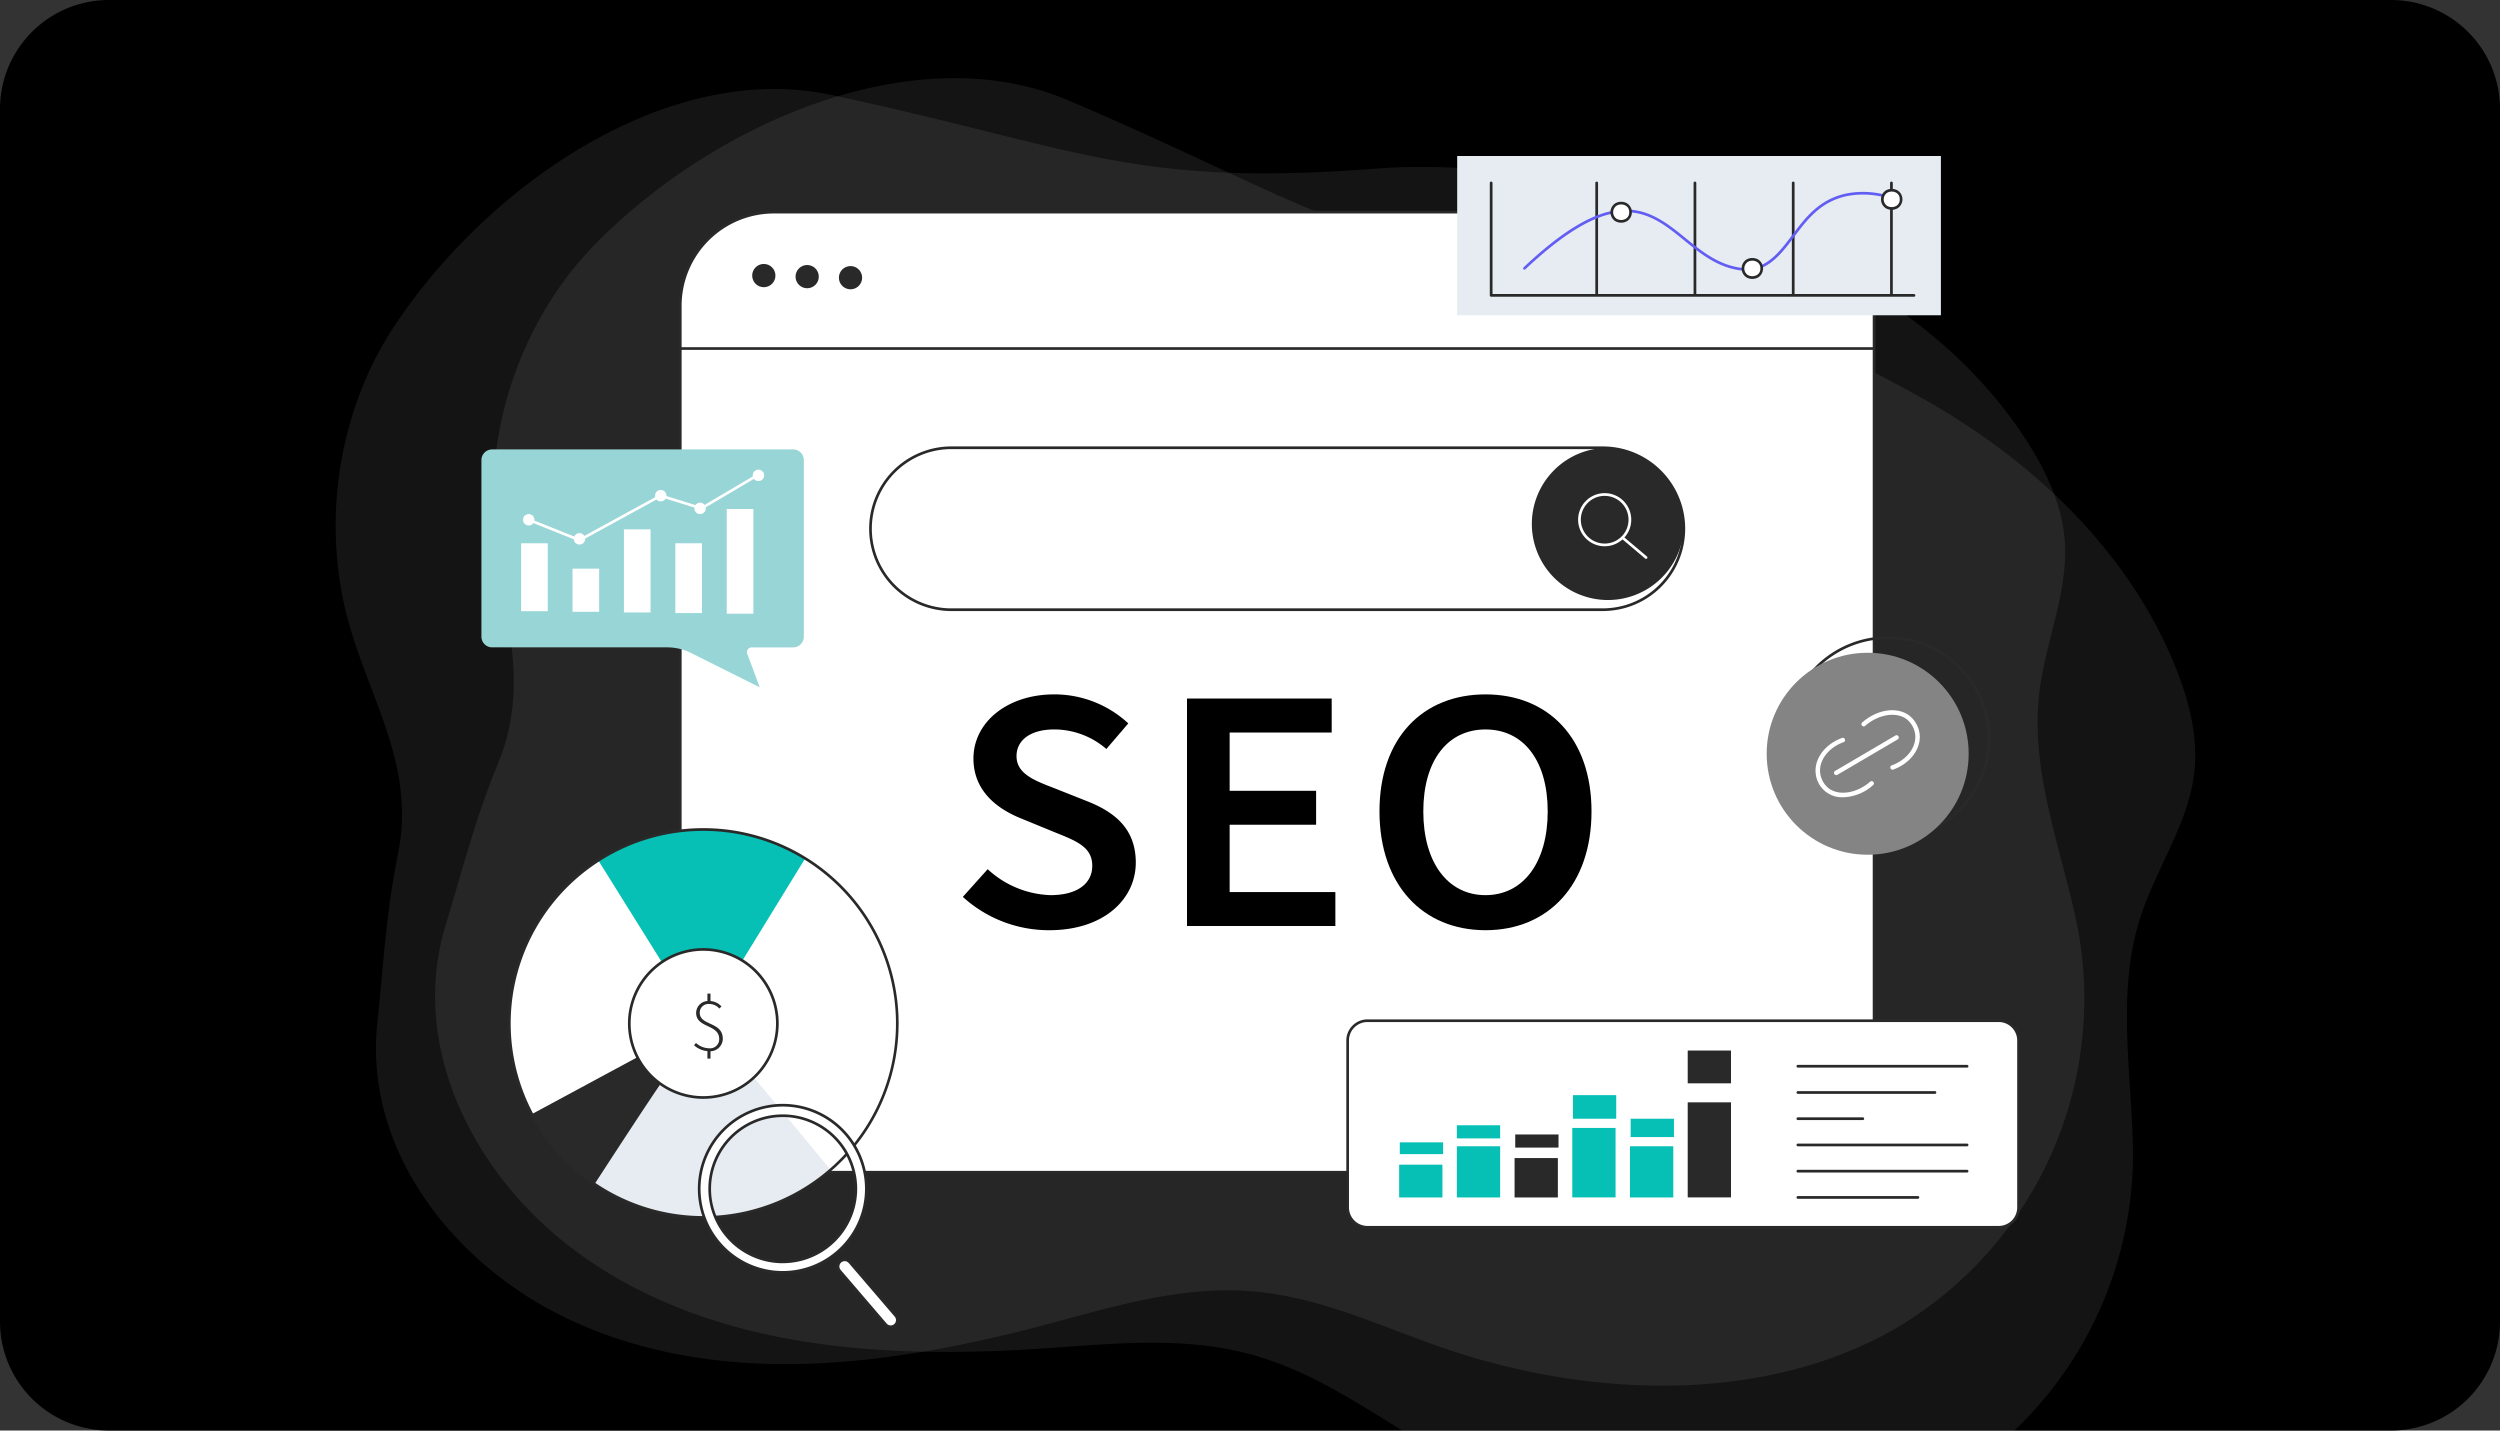 <svg xmlns="http://www.w3.org/2000/svg" xmlns:xlink="http://www.w3.org/1999/xlink" width="367" height="210" viewBox="0 0 367 210"><rect x="0" y="0" width="367" height="210" fill="#333333" stroke="none"/><defs><clipPath id="clip-path"><rect id="Rectangle_18810" data-name="Rectangle 18810" width="367" height="210" rx="16" transform="translate(360 2142)" fill="#e4e4e4" opacity="0.3"></rect></clipPath></defs><g id="Group_235395" data-name="Group 235395" transform="translate(-360 -1900)"><path id="Path_24625" data-name="Path 24625" d="M16,0H351a16,16,0,0,1,16,16V194a16,16,0,0,1-16,16H16A16,16,0,0,1,0,194V16A16,16,0,0,1,16,0Z" transform="translate(360 1900)"></path><g id="Group_235394" data-name="Group 235394" transform="translate(0 -242)"><g id="Mask_Group_11" data-name="Mask Group 11" clip-path="url(#clip-path)"><path id="Path_18459" data-name="Path 18459" d="M25.016,98.41a54.634,54.634,0,0,0-3.792,33.53c2.7,13.151,10.884,23.254,8.043,37.283-1.73,8.545-2.164,16.461-3.041,24.916-1.8,17.362,9.471,32.659,23.455,40.92,11.358,6.709,24.674,9.226,37.732,9.048,11.753-.161,23.485-2.332,34.874-5.25,10.975-2.812,21.706-6.518,33.21-5.349,9.568.972,18.185,5.109,27.1,8.193,21.273,7.364,47.042,8.4,66.495-2.808a56.123,56.123,0,0,0,26.267-61.115c-2.384-10.523-6.408-21.13-5.158-32.095.871-7.641,4.365-15.015,3.725-22.678-.426-5.092-2.667-9.869-5.409-14.18-10.01-15.743-26.771-26.284-44.5-32.091-16.685-5.465-33.892-9.424-51.262-8.108-35.915,2.718-43.237-2.986-79.941-10.836-23.7-5.068-50.2,13-64.067,33.927A49.835,49.835,0,0,0,25.016,98.41Z" transform="translate(389.157 2098.134)" fill="#fff" opacity="0.08"></path><path id="Path_18555" data-name="Path 18555" d="M25.016,98.41a54.634,54.634,0,0,0-3.792,33.53c2.7,13.151,10.884,23.254,8.043,37.283-1.73,8.545-2.164,16.461-3.041,24.916-1.8,17.362,9.471,32.659,23.455,40.92,11.358,6.709,24.674,9.226,37.732,9.048,11.753-.161,23.485-2.332,34.874-5.25,10.975-2.812,21.706-6.518,33.21-5.349,9.568.972,18.185,5.109,27.1,8.193,21.273,7.364,47.042,8.4,66.495-2.808a56.123,56.123,0,0,0,26.267-61.115c-2.384-10.523-6.408-21.13-5.158-32.095.871-7.641,4.365-15.015,3.725-22.678-.426-5.092-2.667-9.869-5.409-14.18-10.01-15.743-26.771-26.284-44.5-32.091-16.685-5.465-33.892-9.424-51.262-8.108-35.915,2.718-43.237-2.986-79.941-10.836-23.7-5.068-50.2,13-64.067,33.927A49.835,49.835,0,0,0,25.016,98.41Z" transform="translate(436.709 2082.278) rotate(11)" fill="#fff" opacity="0.08"></path><g id="_415254969_d0db64dd-f632-4abf-867e-96769a52dc33" data-name="415254969_d0db64dd-f632-4abf-867e-96769a52dc33" transform="translate(378.5 2142)"><path id="Path_56055" data-name="Path 56055" d="M777.917,376.867H630.142a13.737,13.737,0,0,1-13.737-13.737V249.66a13.737,13.737,0,0,1,13.737-13.737H777.916a13.737,13.737,0,0,1,13.737,13.737V363.13A13.737,13.737,0,0,1,777.917,376.867Z" transform="translate(-535.04 -204.781)" fill="#fff"></path><path id="Path_56056" data-name="Path 56056" d="M776.615,375.763H628.84a13.951,13.951,0,0,1-13.935-13.935V248.358a13.951,13.951,0,0,1,13.935-13.935H776.614a13.951,13.951,0,0,1,13.935,13.935V361.828A13.951,13.951,0,0,1,776.615,375.763ZM628.84,234.819A13.555,13.555,0,0,0,615.3,248.358V361.828a13.555,13.555,0,0,0,13.539,13.539H776.614a13.555,13.555,0,0,0,13.539-13.539V248.358a13.555,13.555,0,0,0-13.539-13.539Z" transform="translate(-533.738 -203.479)" fill="#292929"></path><path id="Path_56057" data-name="Path 56057" d="M790.352,386.516H615.1a.2.2,0,0,1,0-.4H790.352a.2.2,0,0,1,0,.4Z" transform="translate(-533.738 -335.152)" fill="#292929"></path><circle id="Ellipse_1904" data-name="Ellipse 1904" cx="1.707" cy="1.707" r="1.707" transform="translate(91.921 38.748)" fill="#292929"></circle><circle id="Ellipse_1905" data-name="Ellipse 1905" cx="1.707" cy="1.707" r="1.707" transform="translate(98.285 38.903)" fill="#292929"></circle><circle id="Ellipse_1906" data-name="Ellipse 1906" cx="1.707" cy="1.707" r="1.707" transform="translate(104.649 39.058)" fill="#292929"></circle><path id="Path_56058" data-name="Path 56058" d="M934.161,520.635H838.534a12.085,12.085,0,1,1,0-24.171h95.626c.184,0,.36.005.54.016a12.081,12.081,0,0,1,0,24.138C934.522,520.629,934.345,520.635,934.161,520.635ZM838.534,496.86a11.689,11.689,0,1,0,0,23.379h95.626c.176,0,.345-.005.516-.016a11.685,11.685,0,0,0,0-23.347c-.175-.011-.344-.016-.52-.016H838.534Z" transform="translate(-717.358 -430.931)" fill="#292929"></path><path id="Path_56059" data-name="Path 56059" d="M1583.112,509.955a11.169,11.169,0,1,1-11.359-11.871A11.846,11.846,0,0,1,1583.112,509.955Z" transform="translate(-1354.422 -432.337)" fill="#292929"></path><path id="Path_56060" data-name="Path 56060" d="M1618.828,556.288a3.9,3.9,0,1,1,3.9-3.9A3.9,3.9,0,0,1,1618.828,556.288Zm0-7.4a3.5,3.5,0,1,0,3.5,3.5A3.5,3.5,0,0,0,1618.828,548.892Z" transform="translate(-1401.761 -476.095)" fill="#fff"></path><path id="Path_56061" data-name="Path 56061" d="M1666.854,600.085a.2.2,0,0,1-.128-.047l-3.395-2.866a.2.2,0,1,1,.255-.3l3.395,2.866a.2.2,0,0,1-.128.349Z" transform="translate(-1443.711 -518.042)" fill="#fff"></path><path id="Path_56062" data-name="Path 56062" d="M930.639,801.97l3.648-4.064a14.246,14.246,0,0,0,9.2,3.809c3.972,0,6.152-1.705,6.152-4.309,0-2.747-2.277-3.625-5.483-4.912l-4.825-1.981c-3.475-1.368-7.134-3.972-7.134-8.854,0-5.32,4.965-9.415,11.851-9.415a15.927,15.927,0,0,1,10.879,4.258l-3.216,3.758a11.725,11.725,0,0,0-7.663-2.87c-3.346,0-5.526,1.481-5.526,3.921,0,2.625,2.687,3.594,5.612,4.728l4.76,1.889c4.2,1.654,7.134,4.167,7.134,9.007,0,5.412-4.749,9.926-12.671,9.926A18.734,18.734,0,0,1,930.639,801.97Z" transform="translate(-807.795 -670.308)"></path><path id="Path_56063" data-name="Path 56063" d="M1179.94,776.884h21.24v4.983H1186.2v8.557h12.693v4.983H1186.2v9.885h15.52v4.983h-21.78Z" transform="translate(-1024.188 -674.335)"></path><path id="Path_56064" data-name="Path 56064" d="M1394,789.419c0-10.8,6.368-17.176,15.563-17.176s15.563,6.4,15.563,17.176c0,10.8-6.368,17.442-15.563,17.442S1394,800.223,1394,789.419Zm24.695,0c0-7.5-3.583-12.029-9.131-12.029s-9.131,4.534-9.131,12.029,3.583,12.295,9.131,12.295S1418.695,796.915,1418.695,789.419Z" transform="translate(-1209.992 -670.307)"></path><path id="Path_56065" data-name="Path 56065" d="M483.308,951.024A28.471,28.471,0,0,1,438.877,974.6q-1.156-.784-2.228-1.676a28.469,28.469,0,1,1,46.659-21.9Z" transform="translate(-370.092 -800.779)" fill="#fff"></path><path id="Path_56066" data-name="Path 56066" d="M555.63,926.795q-5.478,8.914-10.952,17.829l-8.8-.533q-5.308-8.5-10.614-17a28.488,28.488,0,0,1,30.366-.292Z" transform="translate(-455.929 -800.779)" fill="#06c0b5"></path><path id="Path_56067" data-name="Path 56067" d="M541.094,1193.019a28.476,28.476,0,0,1-34.642,2.091q-1.156-.784-2.228-1.676l8.458-13.365,4.458-1.044,10.343-2.423Z" transform="translate(-437.666 -1021.291)" fill="#e7ecf2"></path><path id="Path_56068" data-name="Path 56068" d="M453.537,978.385a28.52,28.52,0,0,1-16.074-4.928c-.77-.522-1.525-1.09-2.243-1.688a28.669,28.669,0,1,1,18.318,6.615Zm0-56.935a28.265,28.265,0,0,0-18.065,50.015c.709.589,1.453,1.149,2.213,1.664a28.273,28.273,0,1,0,15.852-51.68Z" transform="translate(-368.789 -799.475)" fill="#292929"></path><path id="Path_56069" data-name="Path 56069" d="M471.238,1167.63c-.005.061-.024.1-.057.111-.288.1-6.93,10.274-10.63,15.974q-1.156-.784-2.228-1.676a28.579,28.579,0,0,1-6.98-8.591l18.5-9.974S471.306,1166.953,471.238,1167.63Z" transform="translate(-391.766 -1009.895)" fill="#292929"></path><circle id="Ellipse_1907" data-name="Ellipse 1907" cx="10.867" cy="10.867" r="10.867" transform="translate(73.882 139.378)" fill="#fff"></circle><path id="Path_56070" data-name="Path 56070" d="M569.274,1076.529a11.065,11.065,0,1,1,11.065-11.065A11.078,11.078,0,0,1,569.274,1076.529Zm0-21.735a10.669,10.669,0,1,0,10.669,10.669A10.681,10.681,0,0,0,569.274,1054.794Z" transform="translate(-484.525 -915.218)" fill="#292929"></path><path id="Path_56071" data-name="Path 56071" d="M631.732,1112.6l.277-.349a2.908,2.908,0,0,0,1.894.781,1.334,1.334,0,0,0,1.519-1.361c0-2.187-3.387-1.58-3.387-3.833a1.771,1.771,0,0,1,1.9-1.739,2.355,2.355,0,0,1,1.818.8l-.311.308a1.957,1.957,0,0,0-1.516-.673,1.276,1.276,0,0,0-1.363,1.277c0,1.943,3.387,1.288,3.387,3.828a1.859,1.859,0,0,1-2.049,1.827A3.365,3.365,0,0,1,631.732,1112.6Zm1.962-7.587h.448v1.326h-.448Zm0,8.333h.448v1.208h-.448Z" transform="translate(-548.343 -959.149)" fill="#292929"></path><path id="Path_56072" data-name="Path 56072" d="M649.707,1229.13a12.269,12.269,0,1,0,12.269,12.269A12.269,12.269,0,0,0,649.707,1229.13Zm0,23a10.727,10.727,0,1,1,10.727-10.727A10.727,10.727,0,0,1,649.707,1252.126Z" transform="translate(-553.296 -1066.885)" fill="#fff"></path><path id="Path_56073" data-name="Path 56073" d="M648.406,1252.564a12.467,12.467,0,1,1,12.467-12.466A12.48,12.48,0,0,1,648.406,1252.564Zm0-24.537a12.071,12.071,0,1,0,12.071,12.071A12.084,12.084,0,0,0,648.406,1228.027Zm0,23a10.925,10.925,0,1,1,10.926-10.924A10.937,10.937,0,0,1,648.406,1251.023Zm0-21.454a10.529,10.529,0,1,0,10.53,10.53A10.541,10.541,0,0,0,648.406,1229.569Z" transform="translate(-551.996 -1065.584)" fill="#292929"></path><path id="Path_56074" data-name="Path 56074" d="M800.236,1410.655h0a.977.977,0,0,1-1.378-.105l-6.752-7.872a.977.977,0,0,1,.105-1.378h0a.977.977,0,0,1,1.378.105l6.752,7.872A.977.977,0,0,1,800.236,1410.655Z" transform="translate(-687.344 -1216.124)" fill="#fff"></path><path id="Path_56075" data-name="Path 56075" d="M798.3,1409.782c-.03,0-.061,0-.092,0a1.168,1.168,0,0,1-.8-.407l-6.752-7.872a1.175,1.175,0,0,1,1.784-1.53l6.752,7.872a1.175,1.175,0,0,1-.89,1.94Zm-6.755-9.826a.772.772,0,0,0-.506.188.78.78,0,0,0-.084,1.1l6.752,7.872a.779.779,0,0,0,1.183-1.015l-6.752-7.872a.774.774,0,0,0-.532-.27Z" transform="translate(-686.045 -1214.818)" fill="#292929"></path><path id="Path_56076" data-name="Path 56076" d="M1860.746,737.72A15.024,15.024,0,1,1,1875.77,722.7,15.041,15.041,0,0,1,1860.746,737.72Zm0-29.652a14.628,14.628,0,1,0,14.628,14.628A14.645,14.645,0,0,0,1860.746,708.068Z" transform="translate(-1602.087 -614.259)" fill="#292929"></path><circle id="Ellipse_1908" data-name="Ellipse 1908" cx="14.826" cy="14.826" r="14.826" transform="translate(240.849 95.825)" fill="#858484"></circle><path id="Path_56077" data-name="Path 56077" d="M1882.995,829.274a3.878,3.878,0,0,1-4.037-3.555c-.2-2.138,1.4-4.258,3.875-5.154a.33.33,0,1,1,.224.621c-2.2.794-3.612,2.633-3.442,4.473a3.453,3.453,0,0,0,1.221,2.273c1.522,1.178,4.156.77,6.128-.951a.33.33,0,1,1,.434.5A6.864,6.864,0,0,1,1882.995,829.274Z" transform="translate(-1630.921 -712.234)" fill="#fff"></path><path id="Path_56078" data-name="Path 56078" d="M1934.565,798.591a.33.33,0,0,1-.112-.64c2.2-.794,3.612-2.634,3.442-4.473a3.452,3.452,0,0,0-1.221-2.272c-1.522-1.179-4.156-.77-6.128.951a.33.33,0,0,1-.434-.5c2.241-1.955,5.17-2.365,6.965-.975a4.151,4.151,0,0,1,1.474,2.734c.2,2.138-1.4,4.258-3.875,5.154A.329.329,0,0,1,1934.565,798.591Z" transform="translate(-1675.239 -685.601)" fill="#fff"></path><path id="Path_56079" data-name="Path 56079" d="M1899.808,823.488a.33.33,0,0,1-.167-.615l8.857-5.2a.33.33,0,0,1,.334.569l-8.857,5.2A.329.329,0,0,1,1899.808,823.488Z" transform="translate(-1648.747 -709.702)" fill="#fff"></path><path id="Path_56080" data-name="Path 56080" d="M396.834,499.8h44.184a1.573,1.573,0,0,1,1.573,1.573v25.913a1.573,1.573,0,0,1-1.573,1.573h-6.075a.7.7,0,0,0-.657.946l1.83,4.916-10.069-5.032a7.874,7.874,0,0,0-3.52-.831H396.834a1.573,1.573,0,0,1-1.573-1.573V501.371A1.573,1.573,0,0,1,396.834,499.8Z" transform="translate(-343.087 -433.825)" fill="#98d5d6"></path><rect id="Rectangle_21768" data-name="Rectangle 21768" width="3.913" height="9.969" transform="translate(57.998 79.754)" fill="#fff"></rect><rect id="Rectangle_21769" data-name="Rectangle 21769" width="3.913" height="6.335" transform="translate(65.545 83.48)" fill="#fff"></rect><rect id="Rectangle_21770" data-name="Rectangle 21770" width="3.913" height="12.205" transform="translate(73.091 77.704)" fill="#fff"></rect><rect id="Rectangle_21771" data-name="Rectangle 21771" width="3.913" height="10.248" transform="translate(80.638 79.754)" fill="#fff"></rect><rect id="Rectangle_21772" data-name="Rectangle 21772" width="3.913" height="15.373" transform="translate(88.184 74.723)" fill="#fff"></rect><path id="Path_56081" data-name="Path 56081" d="M454,537.073a.2.2,0,0,1-.074-.014l-7.453-2.981a.2.2,0,0,1,.147-.368l7.367,2.947,11.844-6.477a.2.2,0,0,1,.154-.015L471.864,532l8.123-4.8a.2.2,0,1,1,.2.341l-8.2,4.845a.2.2,0,0,1-.16.018l-5.883-1.838L454.1,537.049A.2.2,0,0,1,454,537.073Z" transform="translate(-387.431 -457.587)" fill="#fff"></path><path id="Path_56082" data-name="Path 56082" d="M443.174,572.566a.838.838,0,1,1-.839-.838A.838.838,0,0,1,443.174,572.566Z" transform="translate(-383.219 -496.26)" fill="#fff"></path><path id="Path_56083" data-name="Path 56083" d="M499.639,593.741a.838.838,0,1,1-.838-.838A.839.839,0,0,1,499.639,593.741Z" transform="translate(-432.231 -514.64)" fill="#fff"></path><path id="Path_56084" data-name="Path 56084" d="M589.984,545.745a.838.838,0,1,1-.838-.839A.838.838,0,0,1,589.984,545.745Z" transform="translate(-510.65 -472.979)" fill="#fff"></path><path id="Path_56085" data-name="Path 56085" d="M633.744,559.862a.838.838,0,1,1-.838-.838A.838.838,0,0,1,633.744,559.862Z" transform="translate(-548.634 -485.233)" fill="#fff"></path><path id="Path_56086" data-name="Path 56086" d="M698.679,523.159a.838.838,0,1,1-.839-.838A.839.839,0,0,1,698.679,523.159Z" transform="translate(-604.998 -453.375)" fill="#fff"></path><rect id="Rectangle_21773" data-name="Rectangle 21773" width="71.009" height="23.383" transform="translate(195.415 22.902)" fill="#e7ecf2"></rect><path id="Path_56087" data-name="Path 56087" d="M1578.962,218.86h-62.068a.2.2,0,0,1-.2-.2V202.156a.2.2,0,1,1,.4,0v16.308h61.87a.2.2,0,1,1,0,.4Z" transform="translate(-1316.492 -175.3)" fill="#292929"></path><path id="Path_56088" data-name="Path 56088" d="M1634.268,218.688a.2.2,0,0,1-.2-.2V202.156a.2.2,0,1,1,.4,0V218.49A.2.2,0,0,1,1634.268,218.688Z" transform="translate(-1418.373 -175.3)" fill="#292929"></path><path id="Path_56089" data-name="Path 56089" d="M1743.528,218.688a.2.2,0,0,1-.2-.2V202.156a.2.2,0,1,1,.4,0V218.49A.2.2,0,0,1,1743.528,218.688Z" transform="translate(-1513.21 -175.3)" fill="#292929"></path><path id="Path_56090" data-name="Path 56090" d="M1852.8,218.688a.2.2,0,0,1-.2-.2V202.156a.2.2,0,1,1,.4,0V218.49A.2.2,0,0,1,1852.8,218.688Z" transform="translate(-1608.057 -175.3)" fill="#292929"></path><path id="Path_56091" data-name="Path 56091" d="M1962.048,218.688a.2.2,0,0,1-.2-.2V202.156a.2.2,0,1,1,.4,0V218.49A.2.2,0,0,1,1962.048,218.688Z" transform="translate(-1702.886 -175.3)" fill="#292929"></path><path id="Path_56092" data-name="Path 56092" d="M1586.908,224.922c-4.123,0-6.943-2.292-9.672-4.511-5.181-4.212-10.074-8.19-23.308,4.279a.2.2,0,0,1-.271-.288c6.127-5.773,10.884-8.477,14.97-8.511h.075c3.6,0,6.236,2.141,8.784,4.213,2.748,2.234,5.588,4.544,9.752,4.418,2.654-.6,4.218-2.678,5.874-4.878,1.962-2.607,3.99-5.3,8.039-6.124a13.04,13.04,0,0,1,7.157.7.2.2,0,1,1-.137.372,12.654,12.654,0,0,0-6.942-.68c-3.9.792-5.884,3.426-7.8,5.974-1.7,2.265-3.315,4.4-6.122,5.03a.2.2,0,0,1-.037,0C1587.148,224.921,1587.027,224.922,1586.908,224.922Z" transform="translate(-1348.52 -185.138)" fill="#625ef3"></path><path id="Path_56093" data-name="Path 56093" d="M1655.109,227.22a1.376,1.376,0,0,1-2.751,0A1.376,1.376,0,0,1,1655.109,227.22Z" transform="translate(-1434.246 -196.065)" fill="#fff"></path><path id="Path_56094" data-name="Path 56094" d="M1652.432,227.456a1.718,1.718,0,0,1-.862-.226,1.563,1.563,0,0,1,0-2.621,1.759,1.759,0,0,1,1.724,0,1.563,1.563,0,0,1,0,2.621A1.726,1.726,0,0,1,1652.432,227.456Zm0-2.676a1.323,1.323,0,0,0-.663.171,1.169,1.169,0,0,0,0,1.937,1.37,1.37,0,0,0,1.325,0,1.03,1.03,0,0,0,.515-.966v-.006a1.031,1.031,0,0,0-.515-.966A1.324,1.324,0,0,0,1652.432,224.78Z" transform="translate(-1432.945 -194.764)" fill="#292929"></path><path id="Path_56095" data-name="Path 56095" d="M1800.989,289.741a1.376,1.376,0,0,1-2.751,0A1.376,1.376,0,0,1,1800.989,289.741Z" transform="translate(-1560.87 -250.334)" fill="#fff"></path><path id="Path_56096" data-name="Path 56096" d="M1798.313,289.977a1.717,1.717,0,0,1-.862-.226,1.563,1.563,0,0,1,0-2.621,1.758,1.758,0,0,1,1.725,0,1.563,1.563,0,0,1,0,2.621A1.719,1.719,0,0,1,1798.313,289.977Zm0-2.676a1.323,1.323,0,0,0-.663.171,1.169,1.169,0,0,0,0,1.937,1.371,1.371,0,0,0,1.325,0,1.03,1.03,0,0,0,.515-.966v-.006a1.03,1.03,0,0,0-.515-.966A1.324,1.324,0,0,0,1798.313,287.3Z" transform="translate(-1559.57 -249.032)" fill="#292929"></path><path id="Path_56097" data-name="Path 56097" d="M1955.99,212.892a1.376,1.376,0,0,1-2.751,0A1.376,1.376,0,0,1,1955.99,212.892Z" transform="translate(-1695.411 -183.629)" fill="#fff"></path><path id="Path_56098" data-name="Path 56098" d="M1953.312,213.127a1.718,1.718,0,0,1-.862-.226,1.563,1.563,0,0,1,0-2.621,1.759,1.759,0,0,1,1.725,0,1.563,1.563,0,0,1,0,2.621A1.714,1.714,0,0,1,1953.312,213.127Zm0-2.676a1.324,1.324,0,0,0-.663.171,1.169,1.169,0,0,0,0,1.937,1.371,1.371,0,0,0,1.325,0,1.03,1.03,0,0,0,.515-.966v-.006a1.031,1.031,0,0,0-.515-.966A1.324,1.324,0,0,0,1953.312,210.451Z" transform="translate(-1694.109 -182.327)" fill="#292929"></path><path id="Path_56099" data-name="Path 56099" d="M1454.206,1165.454H1361.53a2.905,2.905,0,0,1-2.906-2.906v-24.515a2.905,2.905,0,0,1,2.906-2.906h92.677a2.905,2.905,0,0,1,2.906,2.906v24.515A2.906,2.906,0,0,1,1454.206,1165.454Z" transform="translate(-1179.286 -985.291)" fill="#fff"></path><path id="Path_56100" data-name="Path 56100" d="M1452.9,1164.35h-92.677a3.107,3.107,0,0,1-3.1-3.1v-24.515a3.107,3.107,0,0,1,3.1-3.1H1452.9a3.107,3.107,0,0,1,3.1,3.1v24.515A3.108,3.108,0,0,1,1452.9,1164.35Zm-92.677-30.326a2.71,2.71,0,0,0-2.708,2.708v24.515a2.711,2.711,0,0,0,2.708,2.708H1452.9a2.711,2.711,0,0,0,2.708-2.708v-24.515a2.711,2.711,0,0,0-2.708-2.708h-92.676Z" transform="translate(-1177.984 -983.989)" fill="#292929"></path><path id="Path_56101" data-name="Path 56101" d="M1882.846,1184.716h-24.839a.2.2,0,0,1,0-.4h24.839a.2.2,0,0,1,0,.4Z" transform="translate(-1612.579 -1027.99)" fill="#292929"></path><path id="Path_56102" data-name="Path 56102" d="M1878.136,1213.886h-20.121a.2.2,0,0,1,0-.4h20.121a.2.2,0,0,1,0,.4Z" transform="translate(-1612.585 -1053.309)" fill="#292929"></path><path id="Path_56103" data-name="Path 56103" d="M1867.544,1243.066h-9.531a.2.2,0,0,1,0-.4h9.531a.2.2,0,1,1,0,.4Z" transform="translate(-1612.584 -1078.638)" fill="#292929"></path><path id="Path_56104" data-name="Path 56104" d="M1882.846,1272.236h-24.839a.2.2,0,0,1,0-.4h24.839a.2.2,0,0,1,0,.4Z" transform="translate(-1612.579 -1103.957)" fill="#292929"></path><path id="Path_56105" data-name="Path 56105" d="M1882.846,1301.406h-24.839a.2.2,0,0,1,0-.4h24.839a.2.2,0,0,1,0,.4Z" transform="translate(-1612.579 -1129.277)" fill="#292929"></path><path id="Path_56106" data-name="Path 56106" d="M1875.636,1330.586h-17.618a.2.2,0,0,1,0-.4h17.618a.2.2,0,0,1,0,.4Z" transform="translate(-1612.588 -1154.605)" fill="#292929"></path><rect id="Rectangle_21774" data-name="Rectangle 21774" width="6.354" height="13.96" transform="translate(229.256 161.823)" fill="#292929"></rect><rect id="Rectangle_21775" data-name="Rectangle 21775" width="6.354" height="7.509" transform="translate(220.783 168.274)" fill="#06c0b5"></rect><rect id="Rectangle_21776" data-name="Rectangle 21776" width="6.354" height="2.696" transform="translate(220.88 164.23)" fill="#06c0b5"></rect><rect id="Rectangle_21777" data-name="Rectangle 21777" width="6.354" height="10.205" transform="translate(212.311 165.578)" fill="#06c0b5"></rect><rect id="Rectangle_21778" data-name="Rectangle 21778" width="6.354" height="3.466" transform="translate(212.408 160.764)" fill="#06c0b5"></rect><rect id="Rectangle_21779" data-name="Rectangle 21779" width="6.354" height="5.776" transform="translate(203.84 170.007)" fill="#292929"></rect><rect id="Rectangle_21780" data-name="Rectangle 21780" width="6.354" height="1.925" transform="translate(203.936 166.54)" fill="#292929"></rect><rect id="Rectangle_21781" data-name="Rectangle 21781" width="6.354" height="7.509" transform="translate(195.368 168.274)" fill="#06c0b5"></rect><rect id="Rectangle_21782" data-name="Rectangle 21782" width="6.354" height="4.814" transform="translate(186.895 170.969)" fill="#06c0b5"></rect><rect id="Rectangle_21783" data-name="Rectangle 21783" width="6.354" height="1.733" transform="translate(186.991 167.695)" fill="#06c0b5"></rect><rect id="Rectangle_21784" data-name="Rectangle 21784" width="6.354" height="1.925" transform="translate(195.368 165.193)" fill="#06c0b5"></rect><rect id="Rectangle_21785" data-name="Rectangle 21785" width="6.354" height="4.814" transform="translate(229.256 154.217)" fill="#292929"></rect></g></g></g></g></svg>